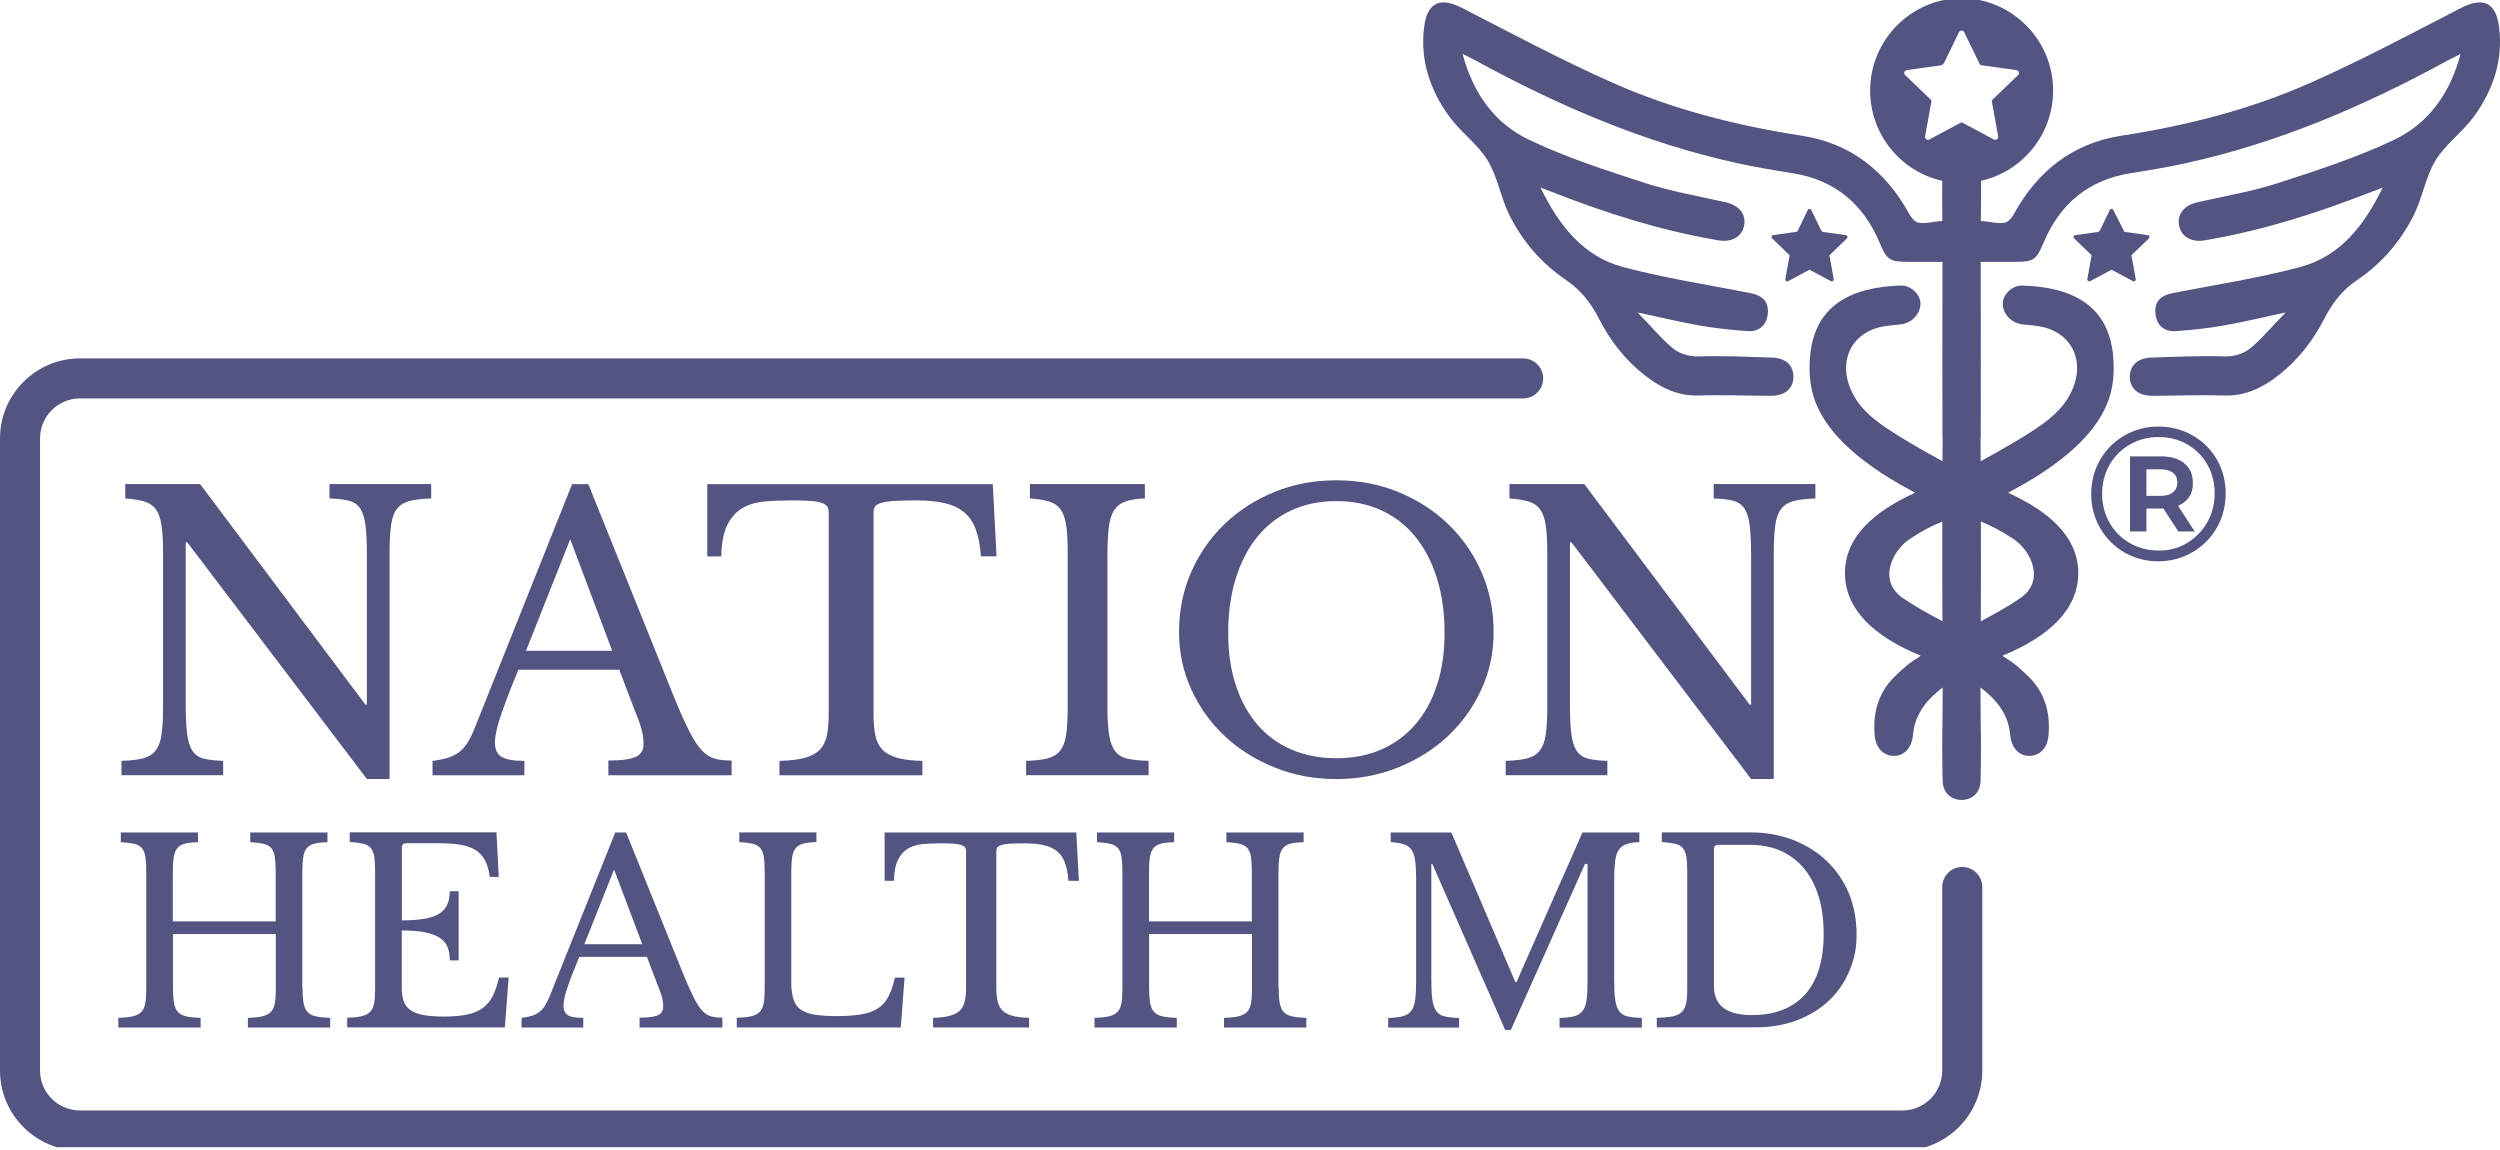 <svg width="250" height="115" viewBox="0 0 250 115" fill="none" xmlns="http://www.w3.org/2000/svg">
<g clip-path="url(#clip0_3204_238)">
<g clip-path="url(#clip1_3204_238)">
<g clip-path="url(#clip2_3204_238)">
<path d="M219.282 43.552C220.304 44.132 221.105 44.947 221.698 45.968C222.278 46.99 222.568 48.122 222.568 49.365C222.568 50.607 222.265 51.753 221.671 52.789C221.077 53.824 220.263 54.639 219.227 55.233C218.191 55.826 217.059 56.13 215.817 56.13C214.574 56.13 213.442 55.826 212.42 55.233C211.398 54.639 210.598 53.824 210.004 52.789C209.41 51.753 209.12 50.635 209.12 49.392C209.12 48.163 209.41 47.031 210.004 45.996C210.598 44.96 211.398 44.16 212.434 43.552C213.469 42.958 214.602 42.654 215.858 42.654C217.115 42.668 218.261 42.958 219.282 43.552ZM218.689 54.308C219.545 53.797 220.221 53.106 220.718 52.237C221.215 51.367 221.464 50.4 221.464 49.351C221.464 48.302 221.229 47.335 220.746 46.479C220.263 45.623 219.6 44.947 218.744 44.449C217.888 43.952 216.935 43.704 215.872 43.704C214.809 43.704 213.842 43.952 212.972 44.463C212.103 44.96 211.426 45.651 210.943 46.507C210.46 47.377 210.211 48.329 210.211 49.379C210.211 50.428 210.46 51.394 210.943 52.25C211.426 53.12 212.103 53.797 212.959 54.294C213.815 54.791 214.767 55.053 215.83 55.053C216.88 55.081 217.832 54.819 218.689 54.308ZM218.923 49.682C218.661 50.083 218.288 50.373 217.805 50.58L219.476 53.148H217.832L216.341 50.856H216.134H214.643V53.148H213V45.637H216.12C217.101 45.637 217.874 45.872 218.44 46.341C219.006 46.81 219.282 47.446 219.282 48.246C219.31 48.812 219.186 49.296 218.923 49.682ZM216.051 49.586C216.59 49.586 217.004 49.475 217.294 49.227C217.584 48.992 217.736 48.661 217.736 48.246C217.736 47.832 217.584 47.501 217.294 47.28C217.004 47.045 216.59 46.935 216.051 46.935H214.643V49.586H216.051Z" fill="#545482"/>
<path d="M249.897 2.63C249.57 0.21 248.273 -0.323 246.097 0.8C241.153 3.349 236.242 5.968 231.164 8.228C225.11 10.931 218.722 12.555 212.148 13.569C207.288 14.314 203.738 17.1 201.382 21.42C201.195 21.773 200.823 22.204 200.483 22.268C199.745 22.396 198.987 22.14 198.088 22.107C198.088 20.65 198.12 19.385 198.101 18.082C202.229 17.158 205.311 13.466 205.311 9.056C205.311 3.991 201.221 -0.137 196.162 -0.188H196.156C191.097 -0.137 187.014 3.991 187.014 9.056C187.014 13.466 190.089 17.158 194.223 18.082C194.204 19.385 194.23 20.65 194.23 22.107C193.337 22.14 192.58 22.396 191.842 22.268C191.495 22.204 191.129 21.773 190.936 21.42C188.58 17.1 185.036 14.314 180.17 13.569C173.602 12.555 167.208 10.931 161.16 8.228C156.082 5.968 151.171 3.349 146.221 0.8C144.045 -0.323 142.754 0.21 142.421 2.63C141.978 5.968 142.992 8.966 144.905 11.624C146.041 13.197 147.743 14.384 148.751 16.021C149.752 17.652 150.054 19.694 150.908 21.44C152.211 24.098 154.137 26.332 156.583 27.988C158.092 29.009 159.087 30.299 159.889 31.859C161.013 34.061 162.509 35.993 164.473 37.528C166.085 38.786 167.805 39.633 169.949 39.55C172.331 39.466 174.719 39.582 177.101 39.582C178.507 39.582 179.342 38.844 179.342 37.675C179.342 36.507 178.552 35.801 177.204 35.756C174.79 35.679 172.376 35.563 169.962 35.64C168.826 35.679 167.889 35.364 167.112 34.684C165.911 33.631 164.884 32.373 163.748 31.243C165.821 31.673 167.882 32.193 169.962 32.552C171.548 32.828 173.147 33.002 174.745 33.111C175.971 33.201 176.722 32.443 176.787 31.275C176.851 30.132 176.26 29.548 175.021 29.304C170.778 28.476 166.476 27.814 162.303 26.704C158.272 25.625 155.864 22.486 154.054 18.763C154.426 18.898 154.792 19.032 155.158 19.18C160.422 21.247 165.789 22.968 171.368 23.95C171.561 23.982 171.753 24.027 171.94 24.052C173.288 24.232 174.27 23.597 174.431 22.441C174.585 21.35 173.859 20.515 172.575 20.226C169.879 19.616 167.137 19.154 164.518 18.307C160.576 17.029 156.602 15.745 152.885 13.967C149.489 12.343 147.319 9.377 146.26 5.39C146.831 5.679 147.184 5.846 147.524 6.032C155.819 10.571 164.435 14.275 173.699 16.31C175.541 16.715 177.397 17.023 179.252 17.318C183.496 17.992 186.346 20.406 187.983 24.316C188.664 25.946 188.959 26.177 190.718 26.184H194.243V29.317C194.243 34.08 194.223 38.837 194.249 43.594C194.249 43.684 194.249 43.774 194.262 43.858C194.255 44.615 194.249 45.366 194.249 46.124C192.362 45.077 190.474 44.037 188.683 42.83C186.962 41.681 185.569 40.429 184.889 38.459C183.939 35.666 185.441 33.143 188.33 32.642C188.895 32.546 189.473 32.507 190.044 32.443C191.148 32.321 192.002 31.454 192.047 30.415C192.085 29.529 191.161 28.514 190.057 28.553C185.139 28.72 181.371 30.498 180.992 35.814C180.806 38.471 181.326 40.455 182.866 42.58C184.593 44.968 187.527 47.042 190.063 48.473C190.519 48.73 190.981 48.98 191.508 49.276C187.412 51.144 184.497 53.673 184.497 57.313C184.497 60.953 187.425 63.669 192.06 65.563C191.732 65.916 191.257 65.884 189.428 67.694C187.797 69.312 187.258 71.366 187.476 73.626C187.611 74.91 188.465 75.68 189.582 75.578C190.667 75.481 191.238 74.473 191.309 73.408C191.501 71.276 192.882 69.787 194.268 68.753C194.268 70.012 194.249 71.141 194.249 72.143V72.162C194.204 73.658 194.217 76.611 194.268 78.113C194.3 79.275 195.09 79.981 196.156 79.994H196.162C197.234 79.981 198.018 79.275 198.056 78.113C198.101 76.611 198.114 73.658 198.069 72.162V72.143C198.069 71.141 198.056 70.012 198.05 68.753C199.443 69.787 200.817 71.276 201.009 73.408C201.08 74.473 201.651 75.481 202.736 75.578C203.86 75.68 204.714 74.91 204.842 73.626C205.067 71.366 204.527 69.312 202.89 67.694C201.067 65.884 200.592 65.916 200.258 65.563C204.893 63.669 207.827 60.947 207.827 57.313C207.827 53.68 204.906 51.144 200.81 49.276C201.337 48.98 201.799 48.73 202.261 48.473C204.797 47.042 207.731 44.968 209.458 42.58C210.999 40.455 211.519 38.471 211.333 35.814C210.954 30.498 207.185 28.72 202.268 28.553C201.157 28.514 200.239 29.529 200.277 30.415C200.316 31.454 201.176 32.321 202.274 32.443C202.852 32.507 203.423 32.546 203.988 32.642C206.884 33.143 208.379 35.666 207.429 38.459C206.755 40.429 205.356 41.681 203.641 42.83C201.85 44.037 199.956 45.077 198.069 46.124C198.069 45.366 198.062 44.615 198.056 43.858C198.069 43.774 198.075 43.684 198.075 43.594C198.095 38.837 198.075 34.08 198.075 29.317V26.184H201.606C203.359 26.184 203.654 25.946 204.335 24.316C205.972 20.406 208.822 17.992 213.072 17.318C214.928 17.023 216.783 16.715 218.619 16.31C227.89 14.275 236.499 10.571 244.793 6.032C245.14 5.846 245.493 5.679 246.058 5.39C245.005 9.377 242.829 12.343 239.439 13.967C235.716 15.745 231.742 17.029 227.806 18.307C225.187 19.154 222.439 19.616 219.743 20.226C218.465 20.515 217.74 21.35 217.887 22.441C218.054 23.597 219.03 24.232 220.378 24.052C220.571 24.027 220.763 23.982 220.95 23.95C226.529 22.968 231.902 21.247 237.16 19.18C237.526 19.032 237.898 18.898 238.264 18.763C236.46 22.486 234.053 25.625 230.015 26.704C225.842 27.814 221.547 28.476 217.297 29.304C216.058 29.548 215.467 30.132 215.538 31.275C215.602 32.443 216.353 33.201 217.579 33.111C219.178 33.002 220.776 32.828 222.356 32.552C224.442 32.193 226.503 31.673 228.577 31.243C227.434 32.373 226.413 33.631 225.206 34.684C224.436 35.364 223.498 35.679 222.356 35.64C219.948 35.563 217.528 35.679 215.114 35.756C213.772 35.801 212.982 36.545 212.982 37.675C212.976 38.844 213.817 39.582 215.223 39.582C217.605 39.582 219.993 39.466 222.375 39.55C224.513 39.633 226.233 38.786 227.851 37.528C229.816 35.993 231.305 34.061 232.435 31.859C233.237 30.299 234.226 29.009 235.735 27.988C238.187 26.332 240.107 24.098 241.41 21.44C242.27 19.694 242.566 17.652 243.567 16.021C244.575 14.384 246.276 13.197 247.413 11.624C249.326 8.966 250.347 5.968 249.897 2.63ZM190.391 59.875C187.778 58.212 189.107 55.105 191.039 53.859C192.182 53.108 193.145 52.588 194.23 52.158C194.223 55.477 194.223 58.796 194.243 62.122C192.927 61.422 191.61 60.716 190.391 59.875ZM198.088 52.158C199.173 52.588 200.136 53.108 201.285 53.859C203.211 55.105 204.547 58.212 201.934 59.875C200.708 60.716 199.391 61.422 198.082 62.122C198.095 58.796 198.101 55.477 198.088 52.158ZM196.162 12.221L192.939 13.948C192.721 14.063 192.471 13.877 192.509 13.64L193.145 10.102C193.132 10.064 193.126 10.038 193.113 10L190.519 7.509C190.339 7.342 190.442 7.04 190.686 7.008L194.153 6.527C194.223 6.469 194.3 6.411 194.371 6.36L195.899 3.22C196.008 3.002 196.316 3.002 196.419 3.22L197.979 6.424C198.018 6.456 198.056 6.482 198.101 6.52L201.638 7.008C201.882 7.04 201.979 7.342 201.805 7.509L199.167 10.045L199.815 13.64C199.854 13.877 199.597 14.063 199.385 13.948L196.162 12.221Z" fill="#545482"/>
<path d="M212.43 23.186L214.78 23.513C214.941 23.532 215.005 23.732 214.889 23.847L213.143 25.529L213.573 27.911C213.599 28.071 213.432 28.193 213.291 28.116L211.153 26.974L209.015 28.116C208.874 28.193 208.707 28.071 208.732 27.911L209.156 25.568C209.156 25.568 209.143 25.523 209.137 25.503L207.416 23.847C207.301 23.738 207.365 23.539 207.525 23.513L209.824 23.192C209.869 23.154 209.92 23.115 209.971 23.083L210.979 20.997C211.05 20.849 211.255 20.849 211.326 20.997L212.437 23.186H212.43Z" fill="#545482"/>
<path d="M177.217 23.847L178.963 25.529L178.533 27.911C178.507 28.071 178.674 28.193 178.815 28.116L180.953 26.974L183.091 28.116C183.232 28.193 183.399 28.071 183.374 27.911L182.95 25.568C182.95 25.568 182.963 25.523 182.969 25.503L184.69 23.847C184.805 23.738 184.741 23.539 184.581 23.513L182.282 23.192C182.237 23.154 182.186 23.115 182.135 23.083L181.127 20.997C181.056 20.849 180.851 20.849 180.78 20.997L179.746 23.122C179.746 23.122 179.695 23.16 179.669 23.18L177.32 23.507C177.159 23.526 177.095 23.725 177.21 23.841L177.217 23.847Z" fill="#545482"/>
<path d="M36.69 77.901L18.727 54.232H18.573V70.377C18.573 71.636 18.618 72.637 18.708 73.363C18.798 74.095 18.971 74.659 19.234 75.064C19.497 75.468 19.876 75.732 20.371 75.86C20.865 75.988 21.513 76.059 22.316 76.085V77.523H12.147V76.085C13.026 76.059 13.739 75.976 14.284 75.841C14.824 75.706 15.247 75.443 15.549 75.064C15.851 74.685 16.056 74.152 16.153 73.459C16.255 72.766 16.307 71.828 16.307 70.641V55.291C16.307 54.232 16.262 53.359 16.172 52.665C16.082 51.972 15.909 51.426 15.646 51.022C15.382 50.617 14.997 50.335 14.49 50.168C13.983 50.008 13.328 49.898 12.525 49.847V48.409H20.011L36.536 70.455H36.69V55.554C36.69 54.322 36.645 53.327 36.555 52.588C36.465 51.844 36.292 51.272 36.029 50.868C35.766 50.463 35.387 50.2 34.892 50.072C34.398 49.943 33.75 49.873 32.947 49.847V48.409H43.117V49.847C42.231 49.873 41.524 49.956 40.979 50.091C40.439 50.232 40.016 50.489 39.714 50.868C39.412 51.247 39.207 51.786 39.11 52.492C39.008 53.198 38.956 54.129 38.956 55.291V77.901H36.69Z" fill="#545482"/>
<path d="M61.94 66.975H51.841C51.411 68.009 51.045 68.92 50.743 69.716C50.442 70.512 50.198 71.199 50.005 71.777C49.819 72.355 49.684 72.849 49.607 73.254C49.53 73.658 49.492 73.985 49.492 74.236C49.492 74.942 49.716 75.43 50.172 75.693C50.628 75.956 51.379 76.091 52.438 76.091V77.529H43.251V76.091C43.829 76.014 44.33 75.918 44.747 75.789C45.164 75.661 45.53 75.488 45.845 75.263C46.16 75.038 46.436 74.743 46.68 74.377C46.917 74.011 47.155 73.562 47.379 73.035L57.208 48.416H58.833L67.416 69.742C67.994 71.154 68.501 72.284 68.931 73.125C69.361 73.973 69.779 74.608 70.177 75.032C70.581 75.462 71.018 75.738 71.48 75.866C71.949 75.995 72.507 76.053 73.162 76.053V77.529H60.836V76.053C62.171 76.053 63.089 75.924 63.596 75.674C64.103 75.424 64.354 75.006 64.354 74.428C64.354 74.178 64.341 73.941 64.315 73.729C64.29 73.517 64.245 73.279 64.18 73.029C64.116 72.778 64.026 72.496 63.917 72.175C63.802 71.861 63.66 71.488 63.481 71.058L61.927 66.975H61.94ZM52.599 65.081H61.221L57.022 53.924L52.599 65.081Z" fill="#545482"/>
<path d="M99.644 55.631H98.091C98.014 54.546 97.84 53.641 97.564 52.909C97.288 52.178 96.89 51.606 96.37 51.189C95.85 50.772 95.202 50.476 94.425 50.303C93.642 50.13 92.711 50.04 91.626 50.04C90.695 50.04 89.944 50.059 89.379 50.097C88.814 50.136 88.377 50.207 88.076 50.303C87.774 50.406 87.575 50.521 87.491 50.663C87.401 50.804 87.356 50.983 87.356 51.208V71.437C87.356 72.246 87.414 72.939 87.53 73.517C87.645 74.095 87.87 74.57 88.21 74.936C88.551 75.302 89.045 75.578 89.687 75.77C90.329 75.963 91.183 76.065 92.242 76.091V77.529H77.945V76.091C79.004 76.065 79.858 75.956 80.519 75.77C81.174 75.584 81.675 75.302 82.015 74.936C82.355 74.57 82.58 74.095 82.696 73.517C82.811 72.939 82.869 72.246 82.869 71.437V51.208C82.869 50.983 82.824 50.797 82.734 50.663C82.644 50.521 82.471 50.406 82.208 50.303C81.945 50.2 81.572 50.13 81.091 50.097C80.609 50.059 79.967 50.04 79.165 50.04C78.182 50.04 77.264 50.078 76.423 50.155C75.576 50.232 74.85 50.451 74.228 50.816C73.611 51.182 73.111 51.741 72.732 52.498C72.353 53.256 72.154 54.303 72.128 55.638H70.729V48.416H99.278L99.657 55.638L99.644 55.631Z" fill="#545482"/>
<path d="M110.738 70.377C110.738 71.636 110.789 72.637 110.892 73.363C110.995 74.095 111.187 74.659 111.476 75.064C111.765 75.468 112.183 75.732 112.722 75.86C113.261 75.988 113.974 76.059 114.86 76.085V77.523H102.61V76.085C103.49 76.059 104.203 75.976 104.748 75.841C105.287 75.706 105.711 75.443 106.013 75.064C106.315 74.685 106.52 74.152 106.616 73.459C106.719 72.766 106.77 71.828 106.77 70.641V55.291C106.77 54.232 106.726 53.359 106.636 52.665C106.546 51.972 106.372 51.426 106.109 51.022C105.846 50.617 105.461 50.335 104.954 50.168C104.446 50.008 103.792 49.898 102.989 49.847V48.409H114.487V49.847C113.678 49.873 113.03 49.975 112.542 50.149C112.048 50.329 111.675 50.624 111.406 51.035C111.142 51.452 110.963 52.023 110.879 52.755C110.789 53.487 110.744 54.418 110.744 55.554V70.377H110.738Z" fill="#545482"/>
<path d="M133.638 48.03C135.859 48.03 137.927 48.422 139.84 49.205C141.753 49.988 143.416 51.06 144.828 52.422C146.24 53.782 147.351 55.381 148.154 57.223C148.963 59.066 149.361 61.056 149.361 63.2C149.361 65.344 148.95 67.161 148.134 68.946C147.313 70.737 146.202 72.291 144.79 73.613C143.377 74.936 141.714 75.982 139.795 76.752C137.882 77.523 135.827 77.908 133.632 77.908C131.436 77.908 129.382 77.523 127.468 76.752C125.555 75.982 123.886 74.936 122.474 73.613C121.061 72.291 119.944 70.731 119.129 68.946C118.307 67.155 117.903 65.242 117.903 63.2C117.903 61.056 118.307 59.066 119.11 57.223C119.919 55.381 121.023 53.782 122.435 52.422C123.848 51.06 125.51 49.988 127.424 49.205C129.337 48.422 131.404 48.03 133.625 48.03H133.638ZM133.638 75.822C135.301 75.822 136.797 75.533 138.119 74.955C139.442 74.377 140.578 73.543 141.522 72.457C142.466 71.373 143.191 70.056 143.698 68.503C144.205 66.949 144.456 65.222 144.456 63.303C144.456 61.287 144.205 59.464 143.698 57.84C143.191 56.215 142.472 54.829 141.541 53.68C140.61 52.531 139.474 51.651 138.138 51.035C136.803 50.419 135.301 50.11 133.638 50.11C131.975 50.11 130.473 50.419 129.138 51.035C127.802 51.651 126.666 52.537 125.735 53.68C124.804 54.829 124.085 56.215 123.578 57.84C123.071 59.464 122.82 61.287 122.82 63.303C122.82 65.319 123.071 66.949 123.578 68.503C124.079 70.05 124.798 71.373 125.735 72.457C126.666 73.543 127.802 74.371 129.138 74.955C130.473 75.533 131.975 75.822 133.638 75.822Z" fill="#545482"/>
<path d="M175.111 77.901L157.148 54.232H156.994V70.377C156.994 71.636 157.039 72.637 157.129 73.363C157.219 74.095 157.392 74.659 157.655 75.064C157.918 75.468 158.297 75.732 158.791 75.86C159.286 75.988 159.934 76.059 160.737 76.085V77.523H150.568V76.085C151.447 76.059 152.16 75.976 152.705 75.841C153.245 75.706 153.668 75.443 153.97 75.064C154.272 74.685 154.471 74.152 154.574 73.459C154.676 72.766 154.728 71.828 154.728 70.641V55.291C154.728 54.232 154.683 53.359 154.593 52.665C154.503 51.972 154.33 51.426 154.066 51.022C153.803 50.617 153.418 50.335 152.911 50.168C152.404 50.008 151.749 49.898 150.946 49.847V48.409H158.432L174.957 70.455H175.111V55.554C175.111 54.322 175.066 53.327 174.976 52.588C174.886 51.844 174.713 51.272 174.45 50.868C174.187 50.463 173.808 50.2 173.313 50.072C172.819 49.943 172.171 49.873 171.368 49.847V48.409H181.537V49.847C180.658 49.873 179.945 49.956 179.4 50.091C178.86 50.232 178.437 50.489 178.135 50.868C177.833 51.247 177.628 51.786 177.531 52.492C177.429 53.198 177.377 54.129 177.377 55.291V77.901H175.111Z" fill="#545482"/>
<path d="M30.251 98.721C30.251 99.363 30.283 99.883 30.354 100.281C30.424 100.679 30.553 100.981 30.745 101.192C30.938 101.404 31.22 101.552 31.586 101.635C31.952 101.719 32.427 101.77 33.018 101.789V102.752H24.788V101.789C25.378 101.77 25.86 101.725 26.219 101.635C26.585 101.552 26.868 101.404 27.073 101.205C27.278 101 27.413 100.717 27.477 100.345C27.548 99.973 27.58 99.491 27.58 98.9V93.405H17.295V98.721C17.295 99.363 17.328 99.883 17.398 100.281C17.469 100.679 17.597 100.981 17.79 101.192C17.982 101.404 18.265 101.552 18.631 101.635C18.997 101.719 19.472 101.77 20.062 101.789V102.752H11.832V101.789C12.423 101.77 12.904 101.725 13.264 101.635C13.63 101.552 13.912 101.404 14.117 101.205C14.323 101 14.458 100.717 14.522 100.345C14.593 99.973 14.625 99.491 14.625 98.9V87.101C14.625 86.51 14.593 86.035 14.535 85.669C14.477 85.303 14.355 85.021 14.182 84.809C14.002 84.597 13.745 84.456 13.405 84.379C13.065 84.302 12.628 84.251 12.082 84.212V83.249H19.799V84.212C19.26 84.231 18.823 84.283 18.489 84.366C18.162 84.45 17.905 84.604 17.726 84.822C17.546 85.04 17.43 85.348 17.372 85.734C17.315 86.125 17.283 86.639 17.283 87.281V92.141H27.567V87.101C27.567 86.51 27.535 86.035 27.477 85.669C27.42 85.303 27.298 85.021 27.124 84.809C26.945 84.597 26.688 84.456 26.348 84.379C26.007 84.302 25.571 84.251 25.025 84.212V83.249H32.748V84.212C32.209 84.231 31.772 84.283 31.439 84.366C31.111 84.45 30.854 84.604 30.675 84.822C30.495 85.04 30.379 85.348 30.322 85.734C30.264 86.125 30.232 86.639 30.232 87.281V98.727L30.251 98.721Z" fill="#545482"/>
<path d="M40.176 92.038C41.088 92.038 41.858 91.98 42.474 91.871C43.091 91.762 43.585 91.588 43.945 91.351C44.311 91.113 44.574 90.812 44.734 90.439C44.895 90.067 44.978 89.63 44.978 89.123H45.864V96.037H44.978C44.978 95.53 44.908 95.094 44.76 94.721C44.619 94.349 44.362 94.041 43.996 93.797C43.63 93.553 43.142 93.367 42.526 93.238C41.91 93.11 41.126 93.046 40.176 93.046V98.766C40.176 99.324 40.247 99.78 40.382 100.146C40.516 100.512 40.748 100.807 41.081 101.032C41.415 101.257 41.845 101.423 42.391 101.513C42.93 101.61 43.598 101.655 44.394 101.655C45.293 101.655 46.05 101.59 46.68 101.462C47.309 101.334 47.829 101.122 48.252 100.814C48.676 100.512 49.016 100.107 49.267 99.613C49.524 99.112 49.736 98.496 49.902 97.751H50.865L50.487 102.74H34.719V101.777C35.31 101.757 35.791 101.712 36.151 101.622C36.517 101.539 36.799 101.391 37.005 101.192C37.21 100.987 37.345 100.704 37.409 100.332C37.48 99.96 37.512 99.478 37.512 98.888V87.088C37.512 86.498 37.48 86.022 37.422 85.656C37.364 85.291 37.242 85.008 37.069 84.796C36.889 84.585 36.632 84.443 36.292 84.366C35.952 84.289 35.515 84.238 34.97 84.199V83.236H49.646L49.877 87.692H48.991C48.888 87.017 48.721 86.465 48.496 86.035C48.272 85.605 47.957 85.265 47.559 85.008C47.161 84.758 46.66 84.578 46.05 84.475C45.441 84.373 44.702 84.321 43.842 84.321H40.619C40.33 84.321 40.189 84.463 40.189 84.751V92.019L40.176 92.038Z" fill="#545482"/>
<path d="M64.707 95.684H57.927C57.639 96.377 57.395 96.987 57.189 97.52C56.984 98.053 56.823 98.509 56.695 98.9C56.566 99.292 56.477 99.62 56.425 99.889C56.374 100.159 56.348 100.377 56.348 100.55C56.348 101.025 56.502 101.346 56.804 101.526C57.106 101.706 57.619 101.789 58.325 101.789V102.752H52.156V101.789C52.547 101.738 52.881 101.674 53.157 101.584C53.44 101.501 53.684 101.379 53.896 101.231C54.108 101.077 54.294 100.878 54.454 100.634C54.615 100.39 54.769 100.088 54.923 99.735L61.523 83.249H62.614L68.379 97.533C68.771 98.477 69.105 99.234 69.393 99.799C69.682 100.364 69.958 100.788 70.234 101.077C70.504 101.366 70.799 101.552 71.108 101.635C71.422 101.719 71.794 101.764 72.237 101.764V102.752H63.956V101.764C64.855 101.764 65.471 101.68 65.811 101.513C66.151 101.346 66.318 101.064 66.318 100.679C66.318 100.512 66.312 100.351 66.293 100.21C66.273 100.069 66.248 99.908 66.203 99.742C66.158 99.575 66.1 99.382 66.023 99.17C65.946 98.958 65.85 98.708 65.734 98.425L64.694 95.691L64.707 95.684ZM58.435 94.419H64.225L61.407 86.947L58.435 94.419Z" fill="#545482"/>
<path d="M90.079 102.746H73.675V101.783C74.266 101.764 74.748 101.719 75.107 101.629C75.473 101.545 75.756 101.398 75.961 101.199C76.166 100.993 76.301 100.711 76.365 100.339C76.436 99.966 76.468 99.485 76.468 98.894V87.095C76.468 86.504 76.436 86.029 76.378 85.663C76.321 85.297 76.199 85.015 76.025 84.803C75.846 84.591 75.589 84.45 75.248 84.373C74.908 84.296 74.472 84.244 73.926 84.206V83.243H81.643V84.206C81.103 84.225 80.667 84.276 80.333 84.36C80.006 84.443 79.749 84.597 79.569 84.816C79.389 85.034 79.274 85.342 79.216 85.727C79.158 86.119 79.126 86.632 79.126 87.274V98.188C79.126 98.894 79.197 99.478 79.344 99.921C79.486 100.371 79.736 100.717 80.083 100.961C80.429 101.205 80.892 101.372 81.469 101.468C82.047 101.558 82.773 101.61 83.652 101.61C84.615 101.61 85.43 101.552 86.092 101.443C86.753 101.334 87.305 101.141 87.754 100.859C88.204 100.582 88.557 100.191 88.82 99.697C89.084 99.196 89.308 98.554 89.494 97.758H90.457L90.079 102.746Z" fill="#545482"/>
<path d="M107.881 88.083H106.841C106.79 87.358 106.674 86.748 106.488 86.26C106.302 85.772 106.032 85.387 105.686 85.111C105.339 84.835 104.902 84.636 104.376 84.514C103.849 84.398 103.227 84.334 102.495 84.334C101.866 84.334 101.365 84.347 100.986 84.373C100.607 84.398 100.312 84.443 100.113 84.514C99.908 84.585 99.779 84.662 99.721 84.751C99.664 84.848 99.632 84.97 99.632 85.117V98.663C99.632 99.202 99.67 99.665 99.747 100.056C99.824 100.448 99.978 100.762 100.203 101.006C100.434 101.25 100.761 101.436 101.192 101.565C101.622 101.693 102.193 101.764 102.906 101.783V102.746H93.308V101.783C94.02 101.764 94.592 101.693 95.035 101.565C95.478 101.436 95.812 101.25 96.036 101.006C96.267 100.762 96.415 100.448 96.492 100.056C96.569 99.671 96.608 99.202 96.608 98.663V85.117C96.608 84.963 96.576 84.841 96.518 84.751C96.46 84.662 96.338 84.578 96.165 84.514C95.985 84.45 95.735 84.398 95.414 84.373C95.093 84.347 94.662 84.334 94.117 84.334C93.456 84.334 92.846 84.36 92.274 84.411C91.709 84.463 91.215 84.61 90.804 84.854C90.387 85.098 90.053 85.477 89.802 85.984C89.546 86.491 89.411 87.191 89.398 88.083H88.461V83.249H107.631L107.888 88.083H107.881Z" fill="#545482"/>
<path d="M127.867 98.721C127.867 99.363 127.899 99.883 127.969 100.281C128.04 100.679 128.168 100.981 128.361 101.192C128.553 101.404 128.836 101.552 129.202 101.635C129.568 101.719 130.043 101.77 130.634 101.789V102.752H122.403V101.789C122.994 101.77 123.475 101.725 123.835 101.635C124.201 101.552 124.483 101.404 124.689 101.205C124.894 101 125.029 100.717 125.093 100.345C125.164 99.973 125.196 99.491 125.196 98.9V93.405H114.911V98.721C114.911 99.363 114.943 99.883 115.014 100.281C115.084 100.679 115.213 100.981 115.405 101.192C115.598 101.404 115.88 101.552 116.246 101.635C116.612 101.719 117.087 101.77 117.678 101.789V102.752H109.448V101.789C110.038 101.77 110.52 101.725 110.879 101.635C111.245 101.552 111.528 101.404 111.733 101.205C111.939 101 112.073 100.717 112.138 100.345C112.208 99.973 112.24 99.491 112.24 98.9V87.101C112.24 86.51 112.208 86.035 112.15 85.669C112.093 85.303 111.971 85.021 111.797 84.809C111.618 84.597 111.361 84.456 111.021 84.379C110.68 84.302 110.244 84.251 109.698 84.212V83.249H117.415V84.212C116.876 84.231 116.439 84.283 116.105 84.366C115.778 84.45 115.521 84.604 115.341 84.822C115.161 85.04 115.046 85.348 114.988 85.734C114.93 86.125 114.898 86.639 114.898 87.281V92.141H125.183V87.101C125.183 86.51 125.151 86.035 125.093 85.669C125.035 85.303 124.913 85.021 124.74 84.809C124.56 84.597 124.303 84.456 123.963 84.379C123.623 84.302 123.186 84.251 122.641 84.212V83.249H130.364V84.212C129.825 84.231 129.388 84.283 129.054 84.366C128.727 84.45 128.47 84.604 128.29 84.822C128.11 85.04 127.995 85.348 127.937 85.734C127.879 86.125 127.847 86.639 127.847 87.281V98.727L127.867 98.721Z" fill="#545482"/>
<path d="M151.646 98.214L158.246 83.249H163.934V84.212C163.395 84.231 162.958 84.296 162.624 84.418C162.297 84.533 162.04 84.732 161.86 85.015C161.68 85.291 161.565 85.676 161.507 86.164C161.449 86.652 161.417 87.281 161.417 88.038V97.963C161.417 98.811 161.449 99.472 161.52 99.966C161.591 100.454 161.719 100.833 161.912 101.109C162.104 101.379 162.387 101.558 162.753 101.642C163.119 101.725 163.594 101.777 164.184 101.796V102.759H155.954V101.796C156.545 101.777 157.026 101.725 157.392 101.629C157.758 101.539 158.04 101.366 158.246 101.109C158.451 100.852 158.586 100.499 158.65 100.03C158.721 99.568 158.753 98.939 158.753 98.143V86.395H158.496L151.081 103.003H150.523L143.236 86.395H143.133V97.963C143.133 98.811 143.165 99.472 143.236 99.966C143.307 100.454 143.435 100.833 143.628 101.109C143.82 101.379 144.103 101.558 144.469 101.642C144.834 101.725 145.31 101.777 145.907 101.796V102.759H138.819V101.796C139.41 101.777 139.891 101.725 140.251 101.629C140.617 101.539 140.899 101.366 141.104 101.109C141.31 100.852 141.445 100.499 141.509 100.03C141.58 99.568 141.612 98.939 141.612 98.143V87.865C141.612 87.159 141.58 86.568 141.522 86.106C141.464 85.644 141.342 85.278 141.169 85.002C140.989 84.732 140.732 84.54 140.392 84.43C140.052 84.321 139.615 84.251 139.069 84.212V83.249H145.136L151.537 98.214H151.64H151.646Z" fill="#545482"/>
<path d="M165.68 102.746V101.783C166.322 101.764 166.842 101.719 167.24 101.642C167.638 101.565 167.946 101.423 168.165 101.212C168.383 101 168.531 100.711 168.608 100.351C168.685 99.986 168.723 99.504 168.723 98.894V87.095C168.723 86.504 168.691 86.029 168.633 85.663C168.576 85.297 168.454 85.015 168.28 84.803C168.1 84.591 167.844 84.45 167.503 84.373C167.163 84.296 166.727 84.244 166.181 84.206V83.243H175.092C176.613 83.243 178.026 83.493 179.323 84C180.619 84.507 181.736 85.207 182.674 86.1C183.611 86.992 184.343 88.058 184.869 89.29C185.396 90.523 185.659 91.999 185.659 93.457C185.659 94.914 185.415 95.973 184.921 97.129C184.426 98.284 183.74 99.279 182.854 100.101C181.968 100.929 180.902 101.571 179.669 102.04C178.43 102.502 177.082 102.733 175.605 102.733H165.674L165.68 102.746ZM171.824 84.488C171.535 84.488 171.394 84.629 171.394 84.918V98.618C171.394 100.544 172.652 101.507 175.175 101.507C177.493 101.507 179.271 100.82 180.51 99.446C181.743 98.072 182.366 96.05 182.366 93.379C182.366 91.98 182.199 90.728 181.858 89.63C181.518 88.533 181.03 87.602 180.401 86.844C179.766 86.087 179.002 85.502 178.103 85.098C177.204 84.694 176.19 84.488 175.053 84.488H171.83H171.824Z" fill="#545482"/>
<path d="M190.237 115.059H7.999C3.589 115.059 0 111.47 0 107.06V43.838C0 39.428 3.589 35.839 7.999 35.839H152.314C153.418 35.839 154.317 36.738 154.317 37.842C154.317 38.946 153.418 39.845 152.314 39.845H7.999C5.797 39.845 4.006 41.636 4.006 43.838V107.06C4.006 109.262 5.797 111.047 7.999 111.047H190.23C192.432 111.047 194.223 109.256 194.223 107.06V88.7C194.223 87.595 195.122 86.697 196.226 86.697C197.331 86.697 198.229 87.595 198.229 88.7V107.06C198.229 111.47 194.641 115.059 190.23 115.059H190.237Z" fill="#545482"/>
</g>
</g>
</g>
<defs>
<clipPath id="clip0_3204_238">
<rect width="250" height="115" fill="#545482"/>
</clipPath>
<clipPath id="clip1_3204_238">
<rect width="250" height="115.248" fill="#545482" transform="translate(0 -0.525)"/>
</clipPath>
<clipPath id="clip2_3204_238">
<rect width="250" height="115.248" fill="#545482" transform="translate(0 -0.188)"/>
</clipPath>
</defs>
</svg>
